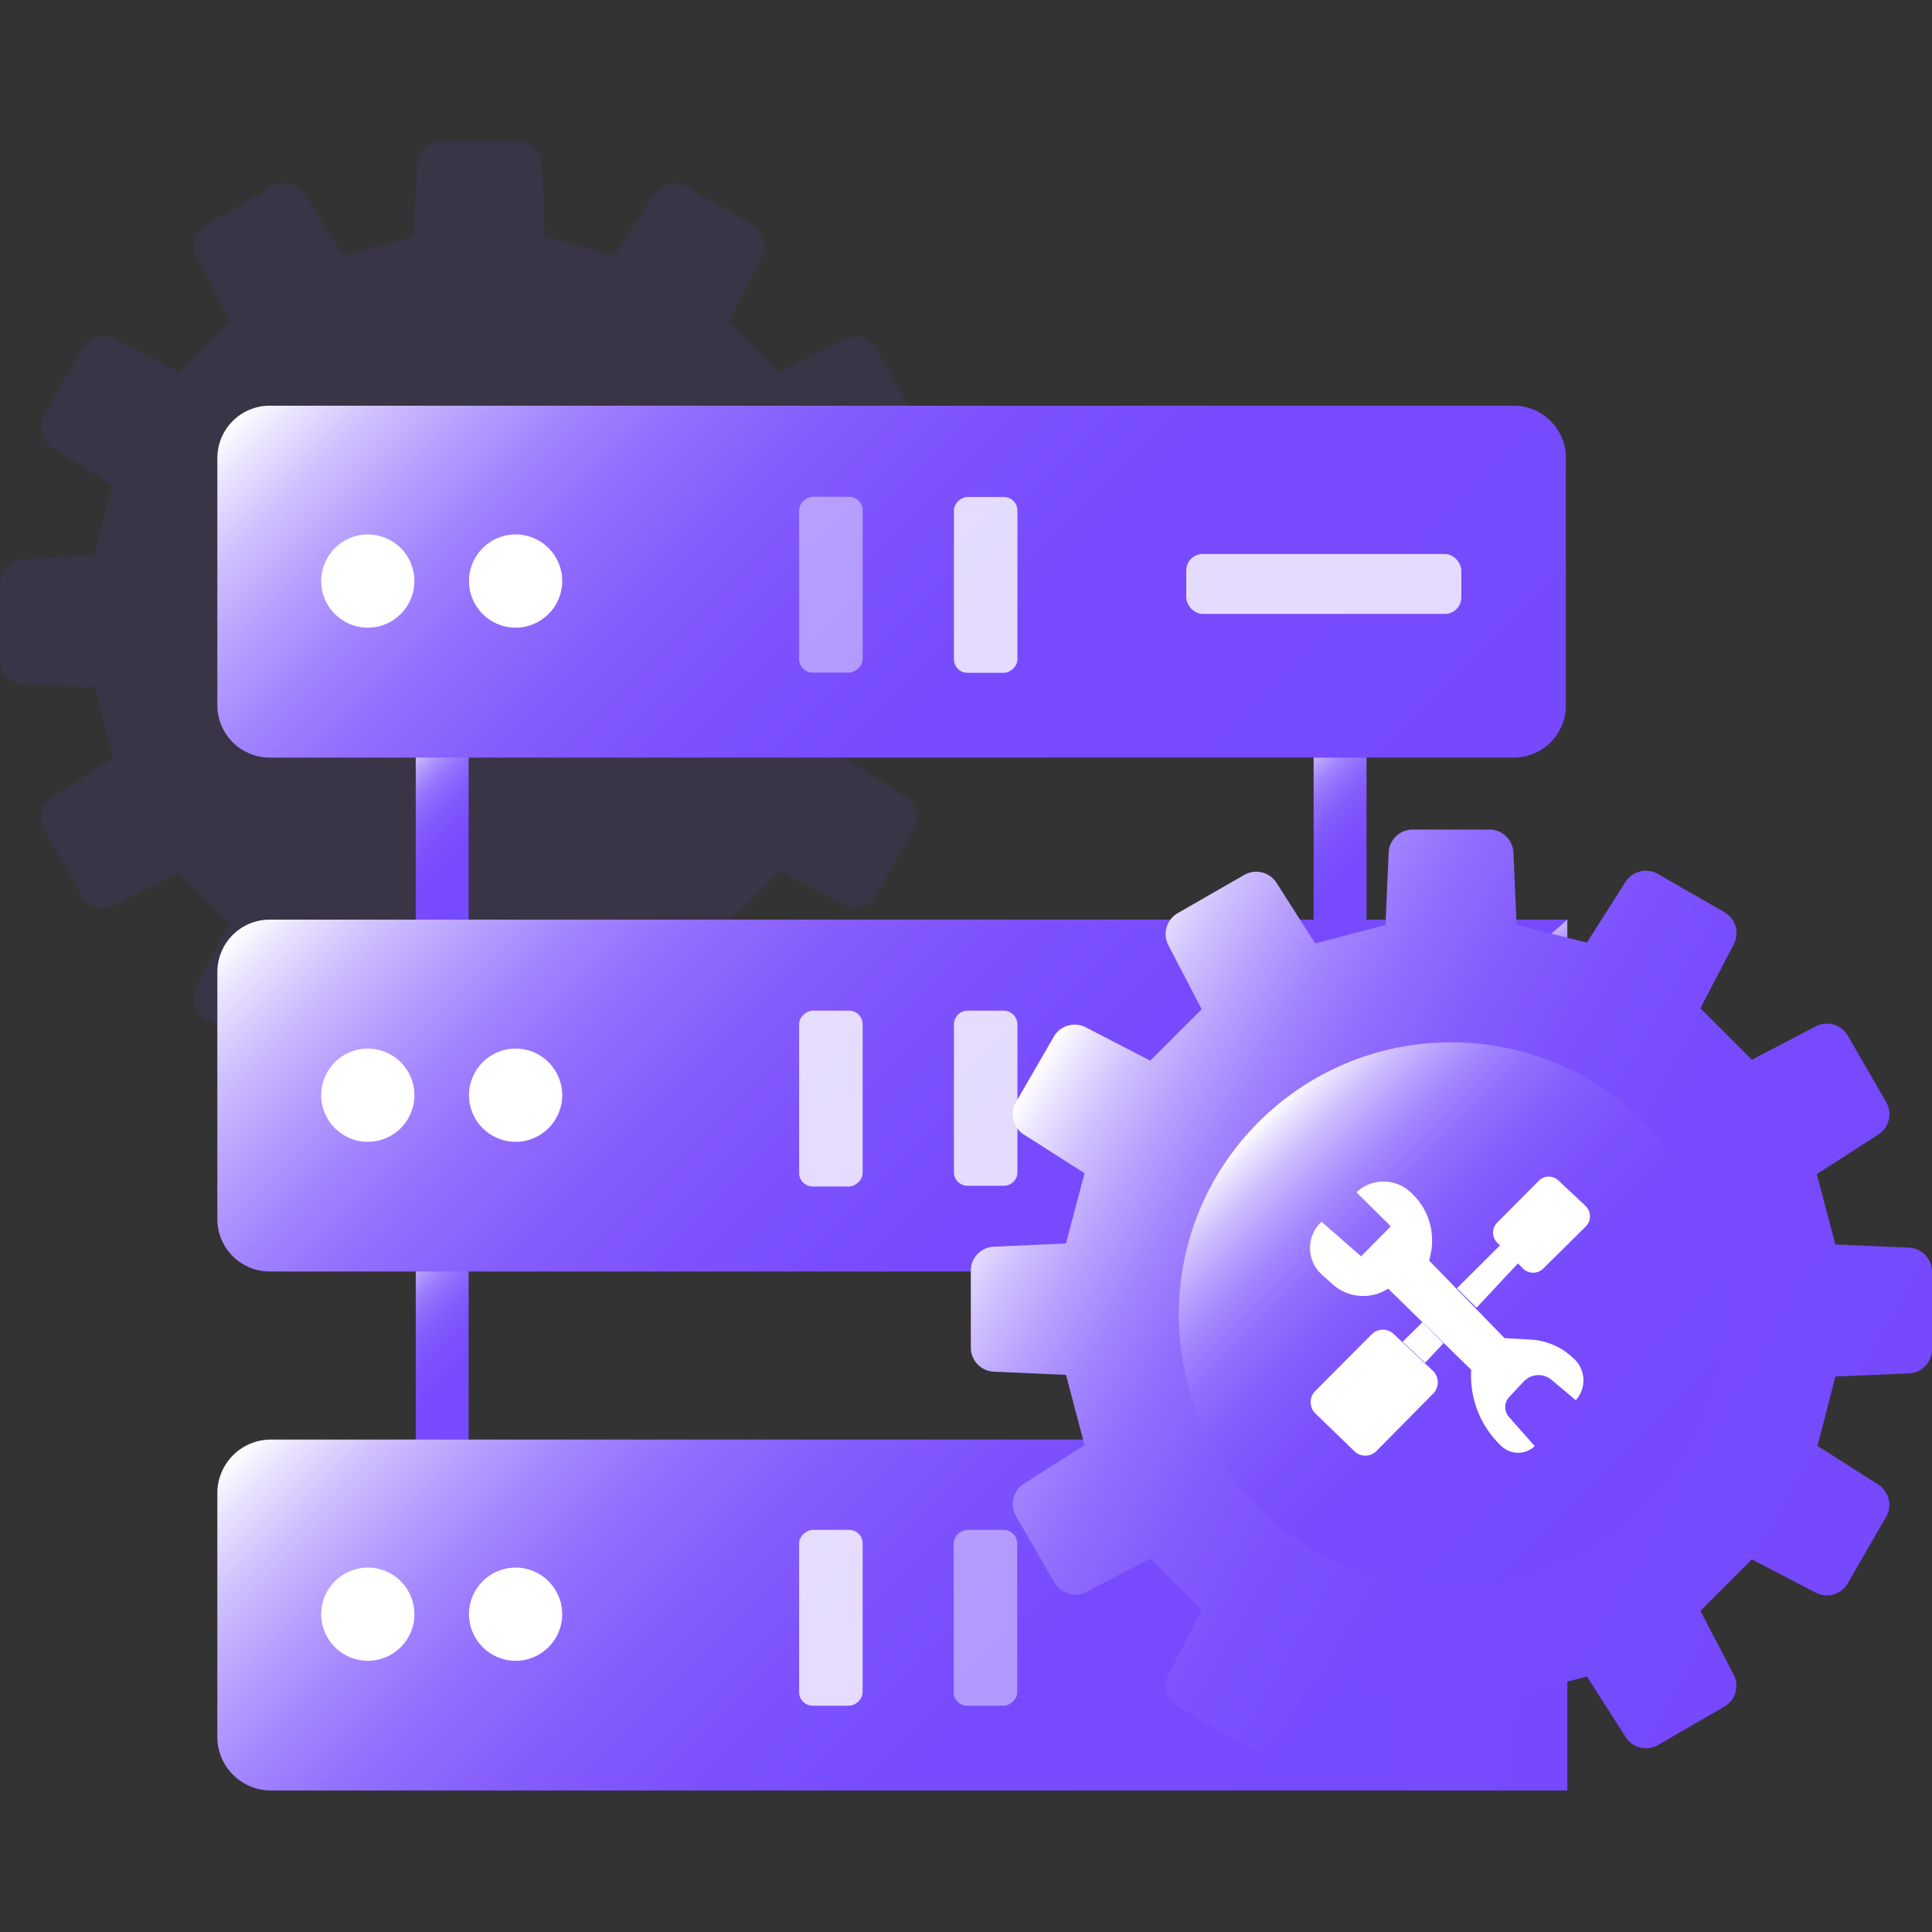 <svg id="图层_1" data-name="图层 1" xmlns="http://www.w3.org/2000/svg" xmlns:xlink="http://www.w3.org/1999/xlink" viewBox="0 0 80 80"><rect x="0" y="0" width="80" height="80" fill="#333333" stroke="none"/><defs><style>.cls-1{fill:#7649fd;opacity:0.1;}.cls-2{fill:url(#未命名的渐变_71);}.cls-3,.cls-4,.cls-5{fill:none;stroke-linecap:round;stroke-linejoin:round;stroke-width:2.19px;}.cls-3{stroke:url(#未命名的渐变_71-2);}.cls-4{stroke:url(#未命名的渐变_71-3);}.cls-5{stroke:url(#未命名的渐变_71-4);}.cls-6{fill:url(#未命名的渐变_71-5);}.cls-10,.cls-7,.cls-8{fill:#fff;}.cls-7{opacity:0.8;}.cls-9{fill:url(#未命名的渐变_71-6);}.cls-10{opacity:0.43;}.cls-11{fill:url(#未命名的渐变_71-7);}.cls-12{fill:url(#未命名的渐变_71-8);}.cls-13{fill:url(#未命名的渐变_71-9);}</style><linearGradient id="未命名的渐变_71" x1="67.19" y1="47.83" x2="60.45" y2="41.09" gradientUnits="userSpaceOnUse"><stop offset="0" stop-color="#7649fd"/><stop offset="0.4" stop-color="#774bfd"/><stop offset="0.54" stop-color="#7d52fd"/><stop offset="0.64" stop-color="#855dfd"/><stop offset="0.73" stop-color="#926efd"/><stop offset="0.8" stop-color="#a384fe"/><stop offset="0.86" stop-color="#b7a0fe"/><stop offset="0.92" stop-color="#d0c0fe"/><stop offset="0.97" stop-color="#ebe4ff"/><stop offset="1" stop-color="#fff"/></linearGradient><linearGradient id="未命名的渐变_71-2" x1="21.36" y1="59.22" x2="15.25" y2="53.11" xlink:href="#未命名的渐变_71"/><linearGradient id="未命名的渐变_71-3" x1="21.08" y1="37.67" x2="15.53" y2="32.12" xlink:href="#未命名的渐变_71"/><linearGradient id="未命名的渐变_71-4" x1="58.52" y1="38.11" x2="52.46" y2="32.04" xlink:href="#未命名的渐变_71"/><linearGradient id="未命名的渐变_71-5" x1="54.87" y1="62.68" x2="20.25" y2="28.05" xlink:href="#未命名的渐变_71"/><linearGradient id="未命名的渐变_71-6" x1="54.87" y1="84.17" x2="20.28" y2="49.58" xlink:href="#未命名的渐变_71"/><linearGradient id="未命名的渐变_71-7" x1="53.86" y1="41.05" x2="19.92" y2="7.1" xlink:href="#未命名的渐变_71"/><linearGradient id="未命名的渐变_71-8" x1="77.31" y1="64.19" x2="42.86" y2="44.3" xlink:href="#未命名的渐变_71"/><linearGradient id="未命名的渐变_71-9" x1="68.06" y1="62.42" x2="52.11" y2="46.47" xlink:href="#未命名的渐变_71"/></defs><title>4</title><path class="cls-1" d="M38.74,23.16l-3-.13L35,20.12h0l2.48-1.58a1,1,0,0,0,.36-1.36l-1.58-2.75a1,1,0,0,0-1.37-.37L32.3,15.42l-2.13-2.13,1.36-2.61a1,1,0,0,0-.36-1.36L28.42,7.73a1,1,0,0,0-1.37.37l-1.58,2.47h0L22.56,9.8l-.13-2.94a1,1,0,0,0-1-1H18.26a1,1,0,0,0-1,1L17.13,9.8l-2.91.77h0L12.64,8.1a1,1,0,0,0-1.36-.37L8.53,9.32a1,1,0,0,0-.37,1.36l1.36,2.61L7.39,15.42,4.78,14.06a1,1,0,0,0-1.36.37L1.83,17.18a1,1,0,0,0,.37,1.36l2.47,1.58L3.9,23,1,23.16a1,1,0,0,0-1,1v3.18a1,1,0,0,0,1,1l2.94.13.77,2.91L2.2,33a1,1,0,0,0-.37,1.37l1.59,2.75a1,1,0,0,0,1.36.36l2.61-1.36L9.52,38.2,8.16,40.81a1,1,0,0,0,.37,1.37l2.75,1.58a1,1,0,0,0,1.36-.36l1.58-2.48h0l2.91.77.13,3a1,1,0,0,0,1,1h3.18a1,1,0,0,0,1-1l.13-3,2.91-.77h0l1.58,2.48a1,1,0,0,0,1.37.36l2.75-1.58a1,1,0,0,0,.36-1.37L30.17,38.2l2.13-2.13,2.61,1.36a1,1,0,0,0,1.37-.36l1.58-2.75A1,1,0,0,0,37.5,33L35,31.37l.77-2.91,3-.13a1,1,0,0,0,1-1V24.16A1,1,0,0,0,38.74,23.16Z"/><polyline class="cls-2" points="64.9 41.21 64.9 38.08 63.46 38.08 63.46 51.56"/><line class="cls-3" x1="18.31" y1="51.6" x2="18.31" y2="60.73"/><line class="cls-4" x1="18.31" y1="30.89" x2="18.31" y2="38.9"/><line class="cls-5" x1="55.49" y1="30.56" x2="55.49" y2="39.59"/><path class="cls-6" d="M64.9,38.08H11.12A2.17,2.17,0,0,0,9,40.25H9V50.48a2.17,2.17,0,0,0,2.17,2.17H64.9l-16.49,0"/><rect class="cls-7" x="30.77" y="44.18" width="7.28" height="2.63" rx="0.56" transform="translate(-11.09 79.9) rotate(-90)"/><path class="cls-7" d="M42.13,47v1.53a.56.56,0,0,1-.57.57h-1.5a.56.56,0,0,1-.56-.57V42.42a.57.57,0,0,1,.56-.57h1.5a.57.57,0,0,1,.57.57v3.25"/><circle class="cls-8" cx="15.23" cy="45.35" r="1.93"/><circle class="cls-8" cx="21.35" cy="45.35" r="1.93"/><path class="cls-9" d="M64.9,74.14H11.22A2.22,2.22,0,0,1,9,72V61.77a2.22,2.22,0,0,1,2.27-2.16H64.9"/><rect class="cls-7" x="30.77" y="65.67" width="7.28" height="2.63" rx="0.56" transform="translate(-32.58 101.4) rotate(-90)"/><rect class="cls-10" x="37.17" y="65.67" width="7.28" height="2.63" rx="0.56" transform="translate(-26.18 107.8) rotate(-90)"/><circle class="cls-8" cx="15.23" cy="66.84" r="1.93"/><circle class="cls-8" cx="21.35" cy="66.84" r="1.93"/><path class="cls-11" d="M62.68,16.8H11.12A2.17,2.17,0,0,0,9,19H9V29.2a2.17,2.17,0,0,0,2.17,2.17H49.18v0h13.5a2.16,2.16,0,0,0,2.16-2.16V19A2.16,2.16,0,0,0,62.68,16.8Z"/><rect class="cls-10" x="30.77" y="22.9" width="7.28" height="2.63" rx="0.56" transform="translate(10.19 58.62) rotate(-90)"/><rect class="cls-7" x="37.17" y="22.9" width="7.28" height="2.63" rx="0.56" transform="translate(16.6 65.03) rotate(-90)"/><circle class="cls-8" cx="15.23" cy="24.06" r="1.93"/><circle class="cls-8" cx="21.35" cy="24.06" r="1.93"/><rect class="cls-7" x="49.12" y="22.94" width="11.39" height="2.48" rx="0.68"/><path class="cls-12" d="M79,51.66l-3-.13-.77-2.91h0L77.74,47a1,1,0,0,0,.36-1.37l-1.59-2.75a1,1,0,0,0-1.36-.36l-2.61,1.36-2.13-2.13,1.36-2.61a1,1,0,0,0-.37-1.37l-2.75-1.58a1,1,0,0,0-1.36.36l-1.58,2.48h0L62.8,38.3l-.13-2.95a1,1,0,0,0-1-1H58.5a1,1,0,0,0-1,1l-.13,2.95-2.91.77h0l-1.58-2.48a1,1,0,0,0-1.36-.36l-2.75,1.58a1,1,0,0,0-.37,1.37l1.36,2.61-2.13,2.13L45,42.56a1,1,0,0,0-1.36.36l-1.59,2.75A1,1,0,0,0,42.43,47l2.48,1.58-.77,2.91-2.94.13a1,1,0,0,0-1,1v3.18a1,1,0,0,0,1,1l2.94.13.77,2.91-2.48,1.58a1,1,0,0,0-.36,1.36l1.59,2.75a1,1,0,0,0,1.36.37l2.61-1.36,2.13,2.13L48.4,69.31a1,1,0,0,0,.37,1.36l2.75,1.59a1,1,0,0,0,1.36-.37l1.58-2.47h0l2.91.77.13,2.94a1,1,0,0,0,1,1h3.17a1,1,0,0,0,1-1l.13-2.94,2.91-.77h0l1.58,2.47a1,1,0,0,0,1.36.37l2.75-1.59a1,1,0,0,0,.37-1.36L70.41,66.7l2.13-2.13,2.61,1.36a1,1,0,0,0,1.36-.37l1.59-2.75a1,1,0,0,0-.36-1.36l-2.48-1.58L76,57l3-.13a1,1,0,0,0,1-1V52.65A1,1,0,0,0,79,51.66Z"/><circle class="cls-13" cx="60.09" cy="54.44" r="11.28"/><path class="cls-8" d="M54.76,52.8l.42.38a1.9,1.9,0,0,0,2.3.18h0l3.44,3.36h0a4,4,0,0,0,1.25,3.16h0a1,1,0,0,0,1.38,0l0,0-1.06-1.2a.61.61,0,0,1,0-.83l.61-.65a.84.84,0,0,1,1.15-.06l1,.84h0a1.22,1.22,0,0,0-.1-1.74l-.1-.09a2.76,2.76,0,0,0-1.68-.68l-1.07-.06L59.18,52.2l.06-.27a2.68,2.68,0,0,0-.83-2.56h0a1.63,1.63,0,0,0-2.24,0h0l1.42,1.41-1.23,1.24-1.64-1.43h0A1.48,1.48,0,0,0,54.76,52.8Z"/><path class="cls-8" d="M54.44,57.62l2.36-2.37a.65.65,0,0,1,.92,0l1.59,1.49a.67.67,0,0,1,0,1L57,60.08a.65.65,0,0,1-.93,0l-1.58-1.53A.66.66,0,0,1,54.44,57.62Z"/><path class="cls-8" d="M62,50.62l1.72-1.73a.58.58,0,0,1,.82,0l1.12,1.05a.6.6,0,0,1,0,.85L63.9,52.53a.59.59,0,0,1-.83,0L62,51.46A.59.59,0,0,1,62,50.62Z"/><polyline class="cls-8" points="60.33 53.34 62.12 51.56 62.86 52.31 61.14 54.15"/><polyline class="cls-8" points="59.77 55.62 59.01 56.43 58.08 55.56 58.9 54.75"/></svg>